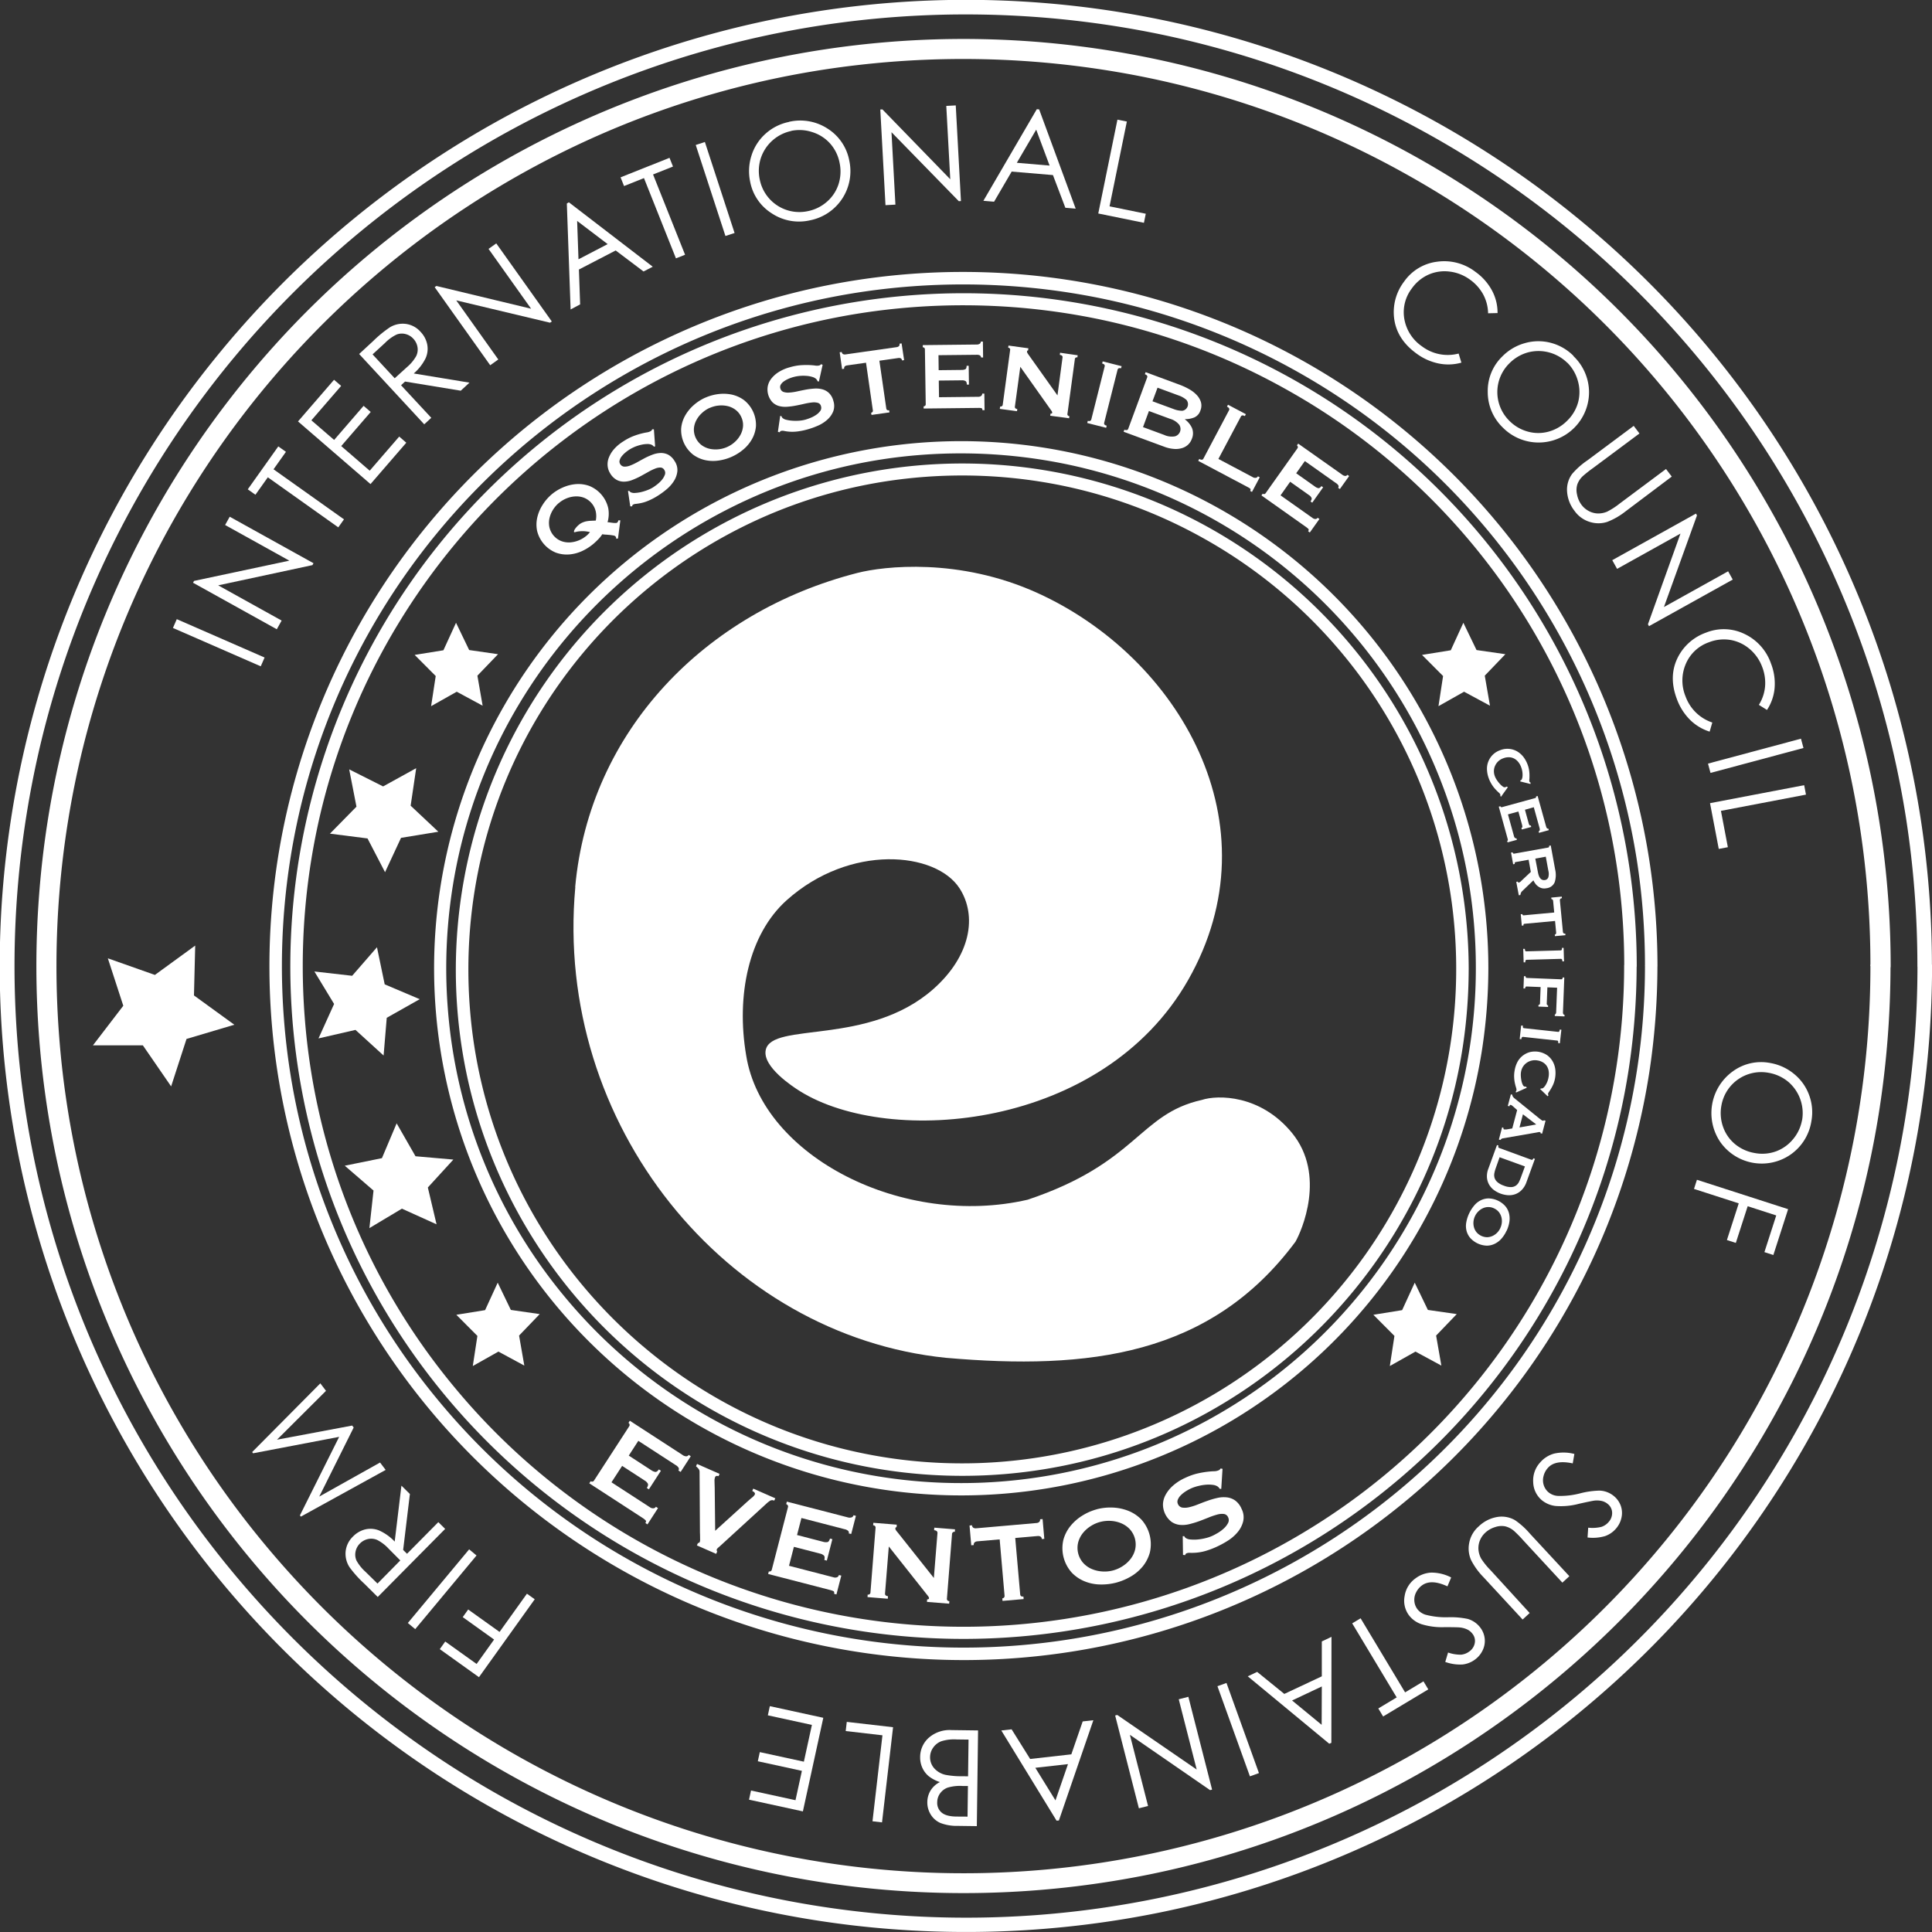 <svg xmlns="http://www.w3.org/2000/svg" viewBox="0 0 762.97 762.97"><rect x="0" y="0" width="762.97" height="762.97" fill="#333333" stroke="none"/><defs><style>.cls-1{fill:#fff;}</style></defs><g id="Capa_2" data-name="Capa 2"><g id="Capa_1-2" data-name="Capa 1"><path class="cls-1" d="M757.23,381.48a375.67,375.67,0,0,1-582,314.1,378.83,378.83,0,0,1-83.43-74.82A373.8,373.8,0,0,1,6.85,410.64a379.09,379.09,0,0,1,9.57-118.48,375.5,375.5,0,0,1,321.8-284,379.86,379.86,0,0,1,118.55,5.09,375.73,375.73,0,0,1,296,310.21,380.42,380.42,0,0,1,4.43,58c0,3.7,5.74,3.7,5.74,0A381.43,381.43,0,0,0,87.06,138.91,381.37,381.37,0,0,0,337.18,760.4a384.53,384.53,0,0,0,120.61-5.08A381.31,381.31,0,0,0,758.49,440,390.94,390.94,0,0,0,763,381.48c0-3.69-5.74-3.7-5.74,0"></path><path class="cls-1" d="M738.65,381.48A358.09,358.09,0,0,1,183.77,680.85a361.32,361.32,0,0,1-79.55-71.36A356.28,356.28,0,0,1,23.37,409.38a361.41,361.41,0,0,1,9.11-113A357.21,357.21,0,0,1,74,196.06a359.74,359.74,0,0,1,158.73-141A354.57,354.57,0,0,1,339.1,25.65a362.4,362.4,0,0,1,113.06,4.83,356.8,356.8,0,0,1,102.6,38,357.45,357.45,0,0,1,183.89,313c0,5.13,8,5.13,8,0A366.21,366.21,0,0,0,41.47,243a364.18,364.18,0,0,0-26,110.06,368.41,368.41,0,0,0,9.24,115.15A365.92,365.92,0,0,0,338.1,745.16a369,369,0,0,0,115.7-4.9,364.1,364.1,0,0,0,104.56-38.69,367.64,367.64,0,0,0,150-157,363.77,363.77,0,0,0,33.9-106.79,375.87,375.87,0,0,0,4.33-56.27c0-5.12-8-5.13-8,0"></path><path class="cls-1" d="M649.62,381.48a269.13,269.13,0,0,1-476.7,171.36A267.83,267.83,0,0,1,112.13,402.4,271.26,271.26,0,0,1,119,317.51a268.32,268.32,0,0,1,31.17-75.35A270.38,270.38,0,0,1,269.4,136.25a266.71,266.71,0,0,1,80-22.16,272.36,272.36,0,0,1,84.93,3.64A269.17,269.17,0,0,1,646.46,340a271.63,271.63,0,0,1,3.16,41.48c0,3.18,4.94,3.19,4.94,0A274.28,274.28,0,0,0,305.62,117.75,274.28,274.28,0,0,0,169,207.18a274.36,274.36,0,0,0-54.84,239.23,272.59,272.59,0,0,0,31.76,76.88A274.29,274.29,0,0,0,435.32,650.07a274,274,0,0,0,216-226.53,280.6,280.6,0,0,0,3.22-42.06c0-3.18-4.93-3.18-4.94,0"></path><path class="cls-1" d="M641.39,381.48A260.9,260.9,0,0,1,179.27,547.6a259.45,259.45,0,0,1-58.93-145.83,263.16,263.16,0,0,1,6.64-82.3,260.07,260.07,0,0,1,30.23-73.05A262,262,0,0,1,272.8,143.75a258.3,258.3,0,0,1,77.58-21.48,264,264,0,0,1,82.34,3.53,259.86,259.86,0,0,1,74.71,27.69,260.29,260.29,0,0,1,134,228c0,3.18,4.94,3.19,4.94,0a265.86,265.86,0,1,0-524.19,63A264.4,264.4,0,0,0,152.94,519a266,266,0,0,0,465.64-19.19,264.18,264.18,0,0,0,24.62-77.55,272,272,0,0,0,3.13-40.81c0-3.18-4.94-3.18-4.94,0"></path><path class="cls-1" d="M582.83,382.35a203.29,203.29,0,0,1-360.12,129.4A202.24,202.24,0,0,1,176.84,398.2,204.84,204.84,0,0,1,182,334.05a202.53,202.53,0,0,1,23.56-56.94,204.18,204.18,0,0,1,90.11-80A201.07,201.07,0,0,1,356,180.38a206.06,206.06,0,0,1,64.18,2.74A203,203,0,0,1,582.83,382.35c0,3.18,4.94,3.19,4.94,0a208.17,208.17,0,1,0-166.53,204,208.14,208.14,0,0,0,164.06-172,214.6,214.6,0,0,0,2.47-32c0-3.18-4.94-3.18-4.94,0"></path><rect class="cls-1" x="84.49" y="234.92" width="3.79" height="37.84" transform="translate(-180.8 231.36) rotate(-66.4)"></rect><polygon class="cls-1" points="109.31 248.5 76.23 230.13 76.63 229.41 114.26 221.41 88.9 207.33 90.72 204.06 123.8 222.42 123.39 223.17 86.17 231.16 111.22 245.07 109.31 248.5"></polygon><polygon class="cls-1" points="100.87 195.38 97.85 193.24 109.9 176.29 112.92 178.43 108.02 185.33 135.84 205.1 133.59 208.26 105.77 188.49 100.87 195.38"></polygon><polygon class="cls-1" points="117.69 166.43 131.92 149.98 134.72 152.4 122.97 165.99 131.95 173.74 143.59 160.27 146.4 162.69 134.75 176.16 146 185.88 157.65 172.41 160.45 174.83 146.32 191.17 117.69 166.43"></polygon><path class="cls-1" d="M141.83,139.8l5.55-5.13a46.24,46.24,0,0,1,6.64-5.44,9.75,9.75,0,0,1,6.28-1.31,9.42,9.42,0,0,1,5.8,3.14,10.07,10.07,0,0,1,2.62,5,9.09,9.09,0,0,1-.65,5.43,19.25,19.25,0,0,1-4.67,6l22,3.62-3.44,3.18-22-3.61-1.58,1.46L170.32,165l-2.78,2.57Zm5.3.15,8.74,9.43L160.7,145a16.31,16.31,0,0,0,3.64-4.34,5.87,5.87,0,0,0,.53-3.62,6.35,6.35,0,0,0-1.66-3.29,6.18,6.18,0,0,0-3.11-1.84,5.73,5.73,0,0,0-3.5.22,16.33,16.33,0,0,0-4.55,3.3Z"></path><polygon class="cls-1" points="193.59 144.24 171.66 113.41 172.34 112.93 209.74 121.92 192.93 98.29 195.98 96.12 217.91 126.95 217.21 127.44 180.18 118.62 196.78 141.96 193.59 144.24"></polygon><path class="cls-1" d="M224.65,79.89l33.13,25.44-3.64,1.88-11-8.3-14.52,7.53.48,13.77-3.76,2-1.49-41.84Zm3.27,7.36.53,15.15,11.52-6Z"></path><polygon class="cls-1" points="246.44 73.47 245.07 70.03 264.4 62.33 265.77 65.77 257.9 68.9 270.54 100.6 266.94 102.03 254.31 70.33 246.44 73.47"></polygon><rect class="cls-1" x="280.81" y="57.31" width="3.8" height="37.83" transform="matrix(0.95, -0.31, 0.31, 0.95, -9.78, 89.86)"></rect><path class="cls-1" d="M311.55,48.12a19.76,19.76,0,0,1,15.3,2.69,19.08,19.08,0,0,1,8.55,12.65A19.77,19.77,0,0,1,319.9,87a19.45,19.45,0,0,1-15.13-2.75,18.9,18.9,0,0,1-8.52-12.47,20.19,20.19,0,0,1,.55-10.44,19.27,19.27,0,0,1,5.6-8.6,19.56,19.56,0,0,1,9.15-4.58m.91,3.57a16.18,16.18,0,0,0-12,10.72,16.33,16.33,0,0,0-.41,8.52A15.94,15.94,0,0,0,319,83.39a16.18,16.18,0,0,0,7.58-3.74,15.42,15.42,0,0,0,4.57-6.91,16.47,16.47,0,0,0,.4-8.5,16,16,0,0,0-3.72-7.55,15.68,15.68,0,0,0-7-4.5,16,16,0,0,0-8.39-.5"></path><polygon class="cls-1" points="349.69 81.02 347.64 43.25 348.47 43.2 375.27 70.79 373.7 41.83 377.44 41.63 379.49 79.4 378.64 79.45 352.06 52.21 353.61 80.81 349.69 81.02"></polygon><path class="cls-1" d="M410.37,43.2,424.8,82.4l-4.08-.35-4.9-12.91-16.3-1.38-6.95,11.9-4.22-.36,21.09-36.17Zm-1.16,8-7.65,13.09,12.94,1.1Z"></path><polygon class="cls-1" points="441.29 47.25 445.01 48 438.17 81.49 452.48 84.41 451.75 87.99 433.72 84.31 441.29 47.25"></polygon><path class="cls-1" d="M591.43,123.63l-3.76.09a16.46,16.46,0,0,0-1.94-7.44,17.51,17.51,0,0,0-5.19-5.83,17,17,0,0,0-8.08-3.2,15.7,15.7,0,0,0-8.29,1.19,16.1,16.1,0,0,0-6.58,5.41,15.47,15.47,0,0,0-3,12.14,16.54,16.54,0,0,0,7,10.81,16.88,16.88,0,0,0,14.44,2.82l1.09,3.59a19,19,0,0,1-9,.33,22.21,22.21,0,0,1-8.83-4q-8.05-5.87-8.81-14.59a19.89,19.89,0,0,1,4-13.73,18.69,18.69,0,0,1,13-7.86,20.21,20.21,0,0,1,15.19,4,21.56,21.56,0,0,1,6.52,7.34,18.44,18.44,0,0,1,2.21,8.88"></path><path class="cls-1" d="M621.38,140.64a19.76,19.76,0,0,1,6.15,14.26,19.9,19.9,0,0,1-34,14,19.45,19.45,0,0,1-6-14.15,18.9,18.9,0,0,1,5.76-14,20,20,0,0,1,9-5.27,19.22,19.22,0,0,1,10.26-.06,19.54,19.54,0,0,1,8.86,5.14m-2.48,2.71a16.24,16.24,0,0,0-15.54-4.1,16.47,16.47,0,0,0-7.34,4.34,15.91,15.91,0,0,0,0,22.65,16.24,16.24,0,0,0,7.29,4.28,15.42,15.42,0,0,0,8.28,0,16.44,16.44,0,0,0,7.32-4.34,16,16,0,0,0,4.28-7.24,15.78,15.78,0,0,0-.07-8.32,16.18,16.18,0,0,0-4.19-7.29"></path><path class="cls-1" d="M645.17,168.18l2.27,3-18.32,13.65a49.5,49.5,0,0,0-4,3.15,8.38,8.38,0,0,0-2.21,3.3,7.65,7.65,0,0,0-.12,4,9.86,9.86,0,0,0,1.76,4.07,8.6,8.6,0,0,0,2.8,2.42,8.13,8.13,0,0,0,3.5,1,9,9,0,0,0,3.76-.68,28.57,28.57,0,0,0,5-3.22l18.32-13.66,2.27,3L641.88,202a27.83,27.83,0,0,1-7.16,4.1,11.19,11.19,0,0,1-6.74.06,11.45,11.45,0,0,1-6.17-4.4,13.85,13.85,0,0,1-2.95-7.61,10.45,10.45,0,0,1,2-7,30.54,30.54,0,0,1,6-5.33Z"></path><polygon class="cls-1" points="636.7 221.22 669.76 202.82 670.16 203.54 657.11 239.72 682.46 225.61 684.28 228.88 651.21 247.28 650.79 246.54 663.64 210.72 638.61 224.65 636.7 221.22"></polygon><path class="cls-1" d="M697.8,280.36l-3.2-2a16.47,16.47,0,0,0,2.45-7.29,17.39,17.39,0,0,0-1.15-7.72,17,17,0,0,0-5-7.1,15.8,15.8,0,0,0-7.59-3.54,16.14,16.14,0,0,0-8.46.94,15.44,15.44,0,0,0-9.11,8.54,16.54,16.54,0,0,0-.08,12.87,16.92,16.92,0,0,0,10.55,10.27l-1.05,3.6a19.18,19.18,0,0,1-7.72-4.64,22.42,22.42,0,0,1-5.2-8.17q-3.53-9.31.61-17a19.92,19.92,0,0,1,10.89-9.29,18.75,18.75,0,0,1,15.15.51A20.19,20.19,0,0,1,699.37,262a21.68,21.68,0,0,1,1.44,9.72,18.61,18.61,0,0,1-3,8.64"></path><rect class="cls-1" x="671.22" y="296.53" width="37.85" height="3.79" transform="matrix(0.97, -0.26, 0.26, 0.97, -53.67, 188.44)"></rect><polygon class="cls-1" points="712.49 310.08 713.2 313.81 679.62 320.22 682.35 334.57 678.76 335.25 675.31 317.18 712.49 310.08"></polygon><path class="cls-1" d="M715.32,442.87A19.73,19.73,0,0,1,707.05,456a20,20,0,0,1-27.75-5.1A20.32,20.32,0,0,1,684.43,423a18.91,18.91,0,0,1,14.76-3.19,20.15,20.15,0,0,1,9.47,4.44,19.2,19.2,0,0,1,5.86,8.42,19.43,19.43,0,0,1,.8,10.2m-3.65-.5a16.28,16.28,0,0,0-5.43-15.12,16.45,16.45,0,0,0-7.75-3.58,15.94,15.94,0,0,0-18.67,12.83,16.28,16.28,0,0,0,.61,8.43,15.42,15.42,0,0,0,4.68,6.83,16.41,16.41,0,0,0,7.72,3.56,15.94,15.94,0,0,0,8.4-.59A15.77,15.77,0,0,0,708,450a16.17,16.17,0,0,0,3.63-7.58"></path><polygon class="cls-1" points="706.15 477.52 700.32 495.62 696.79 494.48 701.46 479.99 690.18 476.35 685.5 490.84 681.98 489.71 686.65 475.22 668.98 469.52 670.14 465.91 706.15 477.52"></polygon><path class="cls-1" d="M621.74,574.21l-.65,3.7q-7-1.51-9.88,1.86a7.52,7.52,0,0,0-1.68,3.3,6.33,6.33,0,0,0,.13,3.49,6.18,6.18,0,0,0,1.82,2.73,6.42,6.42,0,0,0,3.67,1.46,31.06,31.06,0,0,0,8.84-1,33,33,0,0,1,7.78-1.09,9.41,9.41,0,0,1,5.7,2.26,8.87,8.87,0,0,1,2.63,3.84,8.51,8.51,0,0,1,.23,4.62,9.56,9.56,0,0,1-2.18,4.31,10,10,0,0,1-4.28,2.93,17.13,17.13,0,0,1-6.93.55l.26-3.87a14.9,14.9,0,0,0,5.21-.32,6.35,6.35,0,0,0,2.84-1.9,5.25,5.25,0,0,0,1.4-3.75A4.52,4.52,0,0,0,635,594a5.78,5.78,0,0,0-2.15-1.17,8.6,8.6,0,0,0-3.14-.23q-1,.11-6.07,1.24a27.63,27.63,0,0,1-9.3.89,10.37,10.37,0,0,1-5.51-2.33,9.62,9.62,0,0,1-3.35-7.05,10.53,10.53,0,0,1,2.69-7.75,11.27,11.27,0,0,1,5.5-3.54,16.76,16.76,0,0,1,8,.11"></path><path class="cls-1" d="M619.76,622.46,617,625l-15.5-16.76a47.55,47.55,0,0,0-3.55-3.62,8.44,8.44,0,0,0-3.51-1.85,7.76,7.76,0,0,0-4,.3,9.92,9.92,0,0,0-3.85,2.18,8.43,8.43,0,0,0-2.12,3,8.1,8.1,0,0,0-.62,3.58,9,9,0,0,0,1.07,3.67,28.31,28.31,0,0,0,3.73,4.61L604.08,637l-2.78,2.57-15.5-16.77a27.64,27.64,0,0,1-4.84-6.69,11.21,11.21,0,0,1-.77-6.69,11.39,11.39,0,0,1,3.73-6.59,13.83,13.83,0,0,1,7.27-3.74,10.53,10.53,0,0,1,7.14,1.27,30.47,30.47,0,0,1,5.93,5.38Z"></path><path class="cls-1" d="M573.07,623l-1.46,3.47c-4.3-2-7.64-2.14-10.05-.38a7.56,7.56,0,0,0-2.36,2.84,6.27,6.27,0,0,0-.65,3.43,6.1,6.1,0,0,0,1.16,3.07,6.42,6.42,0,0,0,3.25,2.24,31.22,31.22,0,0,0,8.84,1,32.84,32.84,0,0,1,7.82.66,9.53,9.53,0,0,1,5,3.47,8.68,8.68,0,0,1,1.71,4.33,8.49,8.49,0,0,1-.8,4.57,9.65,9.65,0,0,1-3.08,3.71,10.09,10.09,0,0,1-4.83,1.91,17.19,17.19,0,0,1-6.87-1l1.11-3.72a14.79,14.79,0,0,0,5.15.85,6.34,6.34,0,0,0,3.19-1.23,5.17,5.17,0,0,0,2.2-3.34,4.46,4.46,0,0,0-.85-3.61,5.85,5.85,0,0,0-1.83-1.63,8.8,8.8,0,0,0-3-.91c-.69-.1-2.75-.14-6.19-.15a27.39,27.39,0,0,1-9.27-1.2,10.34,10.34,0,0,1-4.85-3.49,9.64,9.64,0,0,1-1.7-7.62,10.49,10.49,0,0,1,4.35-7,11.15,11.15,0,0,1,6.14-2.23,16.92,16.92,0,0,1,7.83,1.89"></path><polygon class="cls-1" points="562.14 663.98 564.05 667.16 546.21 677.86 544.31 674.69 551.57 670.33 534 641.08 537.32 639.08 554.89 668.34 562.14 663.98"></polygon><path class="cls-1" d="M524.94,688.62,492.76,662l3.71-1.75,10.72,8.7L522,662l0-13.78,3.82-1.81-.05,41.86Zm-3-7.47L522,666l-11.74,5.54Z"></path><rect class="cls-1" x="487.08" y="664.15" width="3.79" height="37.83" transform="translate(-202.55 206.13) rotate(-19.81)"></rect><polygon class="cls-1" points="469.3 670.09 478.67 706.74 477.87 706.94 446.21 685.1 453.38 713.2 449.76 714.12 440.39 677.47 441.22 677.26 472.59 698.81 465.5 671.06 469.3 670.09"></polygon><path class="cls-1" d="M417.25,719l-21.82-35.61,4.07-.46,7.32,11.71,16.26-1.83,4.49-13,4.21-.47-13.61,39.59Zm-.43-8,4.94-14.33-12.9,1.45Z"></path><path class="cls-1" d="M385.76,721.16l-7.49-.1a17.9,17.9,0,0,1-6.93-1.16,8.46,8.46,0,0,1-3.79-3.33,9,9,0,0,1-1.34-4.93,8.87,8.87,0,0,1,1.3-4.57,9.12,9.12,0,0,1,3.67-3.31,14,14,0,0,1-4.53-2.41,9.41,9.41,0,0,1-2.44-3.3,9.79,9.79,0,0,1-.83-4.16,10.16,10.16,0,0,1,3.44-7.66,12.55,12.55,0,0,1,9-3l10.43.14Zm-3.46-19.67.19-14.5-4.7-.06a16.67,16.67,0,0,0-6.11.73,6.9,6.9,0,0,0-3.15,2.49,6.51,6.51,0,0,0-1.23,3.71,6.45,6.45,0,0,0,1.6,4.42,8.47,8.47,0,0,0,4.51,2.63,32.94,32.94,0,0,0,6.75.55Zm-.21,15.92.16-12.11-2.17,0a17,17,0,0,0-5.83.65,6.36,6.36,0,0,0-3,2.28,6,6,0,0,0-1.13,3.5,4.93,4.93,0,0,0,1.77,4.1c1.2,1,3.13,1.52,5.78,1.55Z"></path><polygon class="cls-1" points="348.32 719.68 344.56 719.24 348.49 685.29 333.98 683.61 334.4 679.99 352.68 682.1 348.32 719.68"></polygon><polygon class="cls-1" points="317.07 715.34 295.8 710.71 296.59 707.1 314.15 710.92 316.68 699.33 299.27 695.54 300.06 691.93 317.46 695.71 320.63 681.19 303.23 677.4 304.02 673.78 325.13 678.38 317.07 715.34"></polygon><polygon class="cls-1" points="189.15 662.34 173.68 651.27 175.83 648.26 188.22 657.12 195.12 647.48 182.74 638.62 184.89 635.61 197.28 644.47 208.09 629.37 211.17 631.57 189.15 662.34"></polygon><rect class="cls-1" x="155.7" y="625.71" width="37.84" height="3.79" transform="translate(-419.47 360.34) rotate(-50.23)"></rect><path class="cls-1" d="M149.17,630.67l-5.37-5.32a45.17,45.17,0,0,1-5.73-6.39,9.75,9.75,0,0,1-1.58-6.22,9.46,9.46,0,0,1,2.89-5.93,10.13,10.13,0,0,1,4.86-2.83,9.07,9.07,0,0,1,5.45.41,19.2,19.2,0,0,1,6.18,4.4l2.66-22.09,3.34,3.3-2.66,22.09,1.53,1.51,12.36-12.49,2.7,2.67Zm-.09-5.3,9-9.14-4.61-4.64a16.27,16.27,0,0,0-4.5-3.44,5.91,5.91,0,0,0-3.65-.36,6.4,6.4,0,0,0-3.21,1.79,6.15,6.15,0,0,0-1.7,3.19,5.78,5.78,0,0,0,.36,3.49,16.78,16.78,0,0,0,3.5,4.4Z"></path><polygon class="cls-1" points="152.3 580.49 118.81 598.93 118.44 598.44 133.94 567.43 99.94 573.92 99.58 573.44 126.5 546.3 128.74 549.26 109.39 568.55 139.09 562.97 139.67 563.75 126.08 591.01 150.09 577.57 152.3 580.49"></polygon><polygon class="cls-1" points="92.54 404.68 73.66 410.29 67.58 429.03 56.41 412.81 36.71 412.81 48.69 397.18 42.59 378.45 61.17 385.01 77.09 373.42 76.6 393.11 92.54 404.68"></polygon><path class="cls-1" d="M575.07,382.82a195.18,195.18,0,0,1-248.34,187.7,194.33,194.33,0,0,1-53.84-24.65A196.73,196.73,0,0,1,229.56,507a194.08,194.08,0,0,1-44-108.93,196.7,196.7,0,0,1,4.94-61.55,194.67,194.67,0,0,1,22.59-54.64,195.93,195.93,0,0,1,86.44-76.81,193,193,0,0,1,57.88-16,197.36,197.36,0,0,1,61.58,2.6,194.23,194.23,0,0,1,55.89,20.69A194.58,194.58,0,0,1,575.07,382.82c0,3.18,4.94,3.19,4.94,0a200,200,0,1,0-394.37,47.34A199.89,199.89,0,0,0,356.81,581.48a201.45,201.45,0,0,0,63.45-2.71,198.46,198.46,0,0,0,57.07-21.19A200.81,200.81,0,0,0,559.07,472a198.34,198.34,0,0,0,18.55-58.3A205.61,205.61,0,0,0,580,382.82c0-3.18-4.94-3.18-4.94,0"></path><polygon class="cls-1" points="165.75 394.59 152.73 401.94 151.49 416.84 140.38 406.72 125.78 410.08 131.94 396.48 124.16 383.65 139.07 385.35 148.87 374.08 151.92 388.73 165.75 394.59"></polygon><polygon class="cls-1" points="145.88 485 147.51 470.16 136.15 460.35 150.83 457.37 156.64 443.62 164.09 456.62 179.04 457.93 168.96 468.95 172.4 483.5 158.71 477.31 145.88 485"></polygon><polygon class="cls-1" points="130.3 329.22 140.77 318.56 137.9 303.83 151.29 310.57 164.36 303.36 162.17 318.18 173.11 328.46 158.37 330.88 152.06 344.44 145.14 331.11 130.3 329.22"></polygon><path class="cls-1" d="M267.9,580.71a1,1,0,0,0,.12-1,3,3,0,0,0-1.18-1.13L252.08,569l-3.77,5.83,8.92,5.8a3.92,3.92,0,0,0,1.58.66c.45,0,.91-.3,1.37-1l.82.53-4.75,7.34-.82-.54c.47-.72.6-1.29.4-1.71a3.21,3.21,0,0,0-1.22-1.22l-8.92-5.8-4.21,6.49,15.22,9.88a2.17,2.17,0,0,0,1.33.39,1.24,1.24,0,0,0,1-.61l.82.53L255.69,602l-.82-.53c.3-.47.33-.83.08-1.08a7,7,0,0,0-1-.82l-21.23-13.79.54-.84a1,1,0,0,0,.71.16.91.91,0,0,0,.66-.48l13.83-21.33a.93.93,0,0,0,.16-.8,1.05,1.05,0,0,0-.43-.58l.54-.84,20.78,13.49a2.64,2.64,0,0,0,1.54.56,1.15,1.15,0,0,0,.92-.57l.82.54-4,6.2Z"></path><path class="cls-1" d="M305.74,592.63a1.72,1.72,0,0,0-1.77.12,11.75,11.75,0,0,0-1.17.92l-17.56,16.08c-.6.55-1.08,1-1.46,1.31a2.66,2.66,0,0,0-.68.74.67.67,0,0,0-.06.47,2.08,2.08,0,0,0,.19.45l-.41.92-7.61-3.34.41-.92a.8.8,0,0,0,.76-.52,3.48,3.48,0,0,0,.09-1.22c0-.64,0-1.43-.05-2.38l-.15-24a1.91,1.91,0,0,0-.34-1.12,7.07,7.07,0,0,0-1.07-1.08l.41-.93,8.9,3.92-.41.92a1.56,1.56,0,0,0-.75-.12.81.81,0,0,0-.63.55,3.9,3.9,0,0,0-.2,1.63c0,.7.05,1.57.07,2.6l.18,16.9,12.31-11.17c.79-.71,1.51-1.35,2.17-1.89a4.65,4.65,0,0,0,1.16-1.23c.24-.55-.1-1-1-1.44l.4-.92,8.71,3.82Z"></path><path class="cls-1" d="M335.19,605.59a1.05,1.05,0,0,0-.21-1,3,3,0,0,0-1.48-.7l-17-4.41-1.74,6.72,10.3,2.67a3.75,3.75,0,0,0,1.71.12c.44-.1.76-.56,1-1.39l.94.24-2.18,8.46-1-.25c.21-.83.16-1.41-.17-1.75a3.22,3.22,0,0,0-1.53-.77l-10.31-2.66-1.93,7.48,17.56,4.54a2.14,2.14,0,0,0,1.38,0,1.27,1.27,0,0,0,.77-.9l.94.24-1.92,7.43-.94-.25c.14-.54.05-.89-.26-1.05a6.94,6.94,0,0,0-1.26-.44l-24.51-6.34.26-1a1.13,1.13,0,0,0,.72-.08.92.92,0,0,0,.47-.66l6.37-24.61a.89.89,0,0,0-.1-.81,1,1,0,0,0-.59-.41l.25-1,24,6.2a2.57,2.57,0,0,0,1.64,0,1.15,1.15,0,0,0,.69-.83l.95.25-1.85,7.15Z"></path><path class="cls-1" d="M342.65,629.72a.9.9,0,0,0,1.11-.92l2-25.35a.9.9,0,0,0-.95-1.08l.09-1,9.25.74-.08,1c-.29,0-.45.15-.48.52s.3.84,1,1.65l14.2,17.88,1.43-17.75c0-.67-.39-1-1.33-1.12l.08-1,8.18.66-.08,1a.91.91,0,0,0-1.11.93l-2,25.34a.9.9,0,0,0,.95,1.09l-.08,1-8.77-.7.08-1c.46,0,.72-.11.74-.44s-.23-.71-.76-1.35L351,610.72l-1.49,18.53c-.05.68.34,1,1.17,1.11l-.08,1-8-.65Z"></path><path class="cls-1" d="M402.88,629.59c.06.67.48,1,1.28.9l.09,1-8.34.73-.09-1a1,1,0,0,0,.66-.32.93.93,0,0,0,.23-.78l-1.93-22.2-8.93.78a1.78,1.78,0,0,0-.92.37,1.14,1.14,0,0,0-.37,1.09l-1,.09-.68-7.81,1-.09a1.11,1.11,0,0,0,.55,1,1.77,1.77,0,0,0,1,.2l24-2.1a1.75,1.75,0,0,0,.92-.37,1.16,1.16,0,0,0,.38-1.1l1-.08.68,7.81-1,.08a1.12,1.12,0,0,0-.55-1,1.79,1.79,0,0,0-1-.2l-8.93.78Z"></path><path class="cls-1" d="M433.22,596a21.39,21.39,0,0,1,6.11-.65,18.85,18.85,0,0,1,6.17,1.26,14.93,14.93,0,0,1,5.23,3.46,14.58,14.58,0,0,1,3.37,13,15.09,15.09,0,0,1-2.87,5.59,17.57,17.57,0,0,1-4.79,4,23.64,23.64,0,0,1-5.68,2.35,22.92,22.92,0,0,1-6.1.72,17,17,0,0,1-6.14-1.17,14.76,14.76,0,0,1-5.22-3.46,14.48,14.48,0,0,1-3.37-12.95,14.8,14.8,0,0,1,2.87-5.59,18.65,18.65,0,0,1,4.76-4.11,21.14,21.14,0,0,1,5.66-2.43m1.29,5a13.1,13.1,0,0,0-3.82,1.69,12.56,12.56,0,0,0-3.12,2.81,10,10,0,0,0-1.81,3.69,9,9,0,0,0,2.11,8.12,9.71,9.71,0,0,0,3.39,2.33,12.34,12.34,0,0,0,4.08.93,13.1,13.1,0,0,0,4.17-.39,13.4,13.4,0,0,0,3.82-1.7,12.56,12.56,0,0,0,3.12-2.81,10,10,0,0,0,1.81-3.69,9,9,0,0,0-2.11-8.12,9.94,9.94,0,0,0-3.39-2.33,12.34,12.34,0,0,0-4.08-.93,13.42,13.42,0,0,0-4.17.4"></path><path class="cls-1" d="M467.08,606.66l.61,0a1.73,1.73,0,0,0,.57.72,3.81,3.81,0,0,0,1.9.58,14.66,14.66,0,0,0,2.8,0,19.82,19.82,0,0,0,3.08-.52,14.7,14.7,0,0,0,2.7-.9c.56-.25,1.26-.63,2.11-1.12a13.89,13.89,0,0,0,2.37-1.74,7.68,7.68,0,0,0,1.71-2.14,2.46,2.46,0,0,0,.08-2.31,2.12,2.12,0,0,0-1.66-1.34,6.81,6.81,0,0,0-2.64.23,29.07,29.07,0,0,0-3.36,1.14q-1.85.75-3.78,1.47a38.92,38.92,0,0,1-3.92,1.18,11.08,11.08,0,0,1-3.76.28,7.14,7.14,0,0,1-3.31-1.25,8.75,8.75,0,0,1-3.31-6.83,8.26,8.26,0,0,1,1-3.71,13.26,13.26,0,0,1,2.88-3.63,19.13,19.13,0,0,1,5-3.19,24.51,24.51,0,0,1,4.73-1.68,37.09,37.09,0,0,1,3.72-.66c1.08-.13,2-.2,2.77-.23a4.56,4.56,0,0,0,1.79-.33,1.41,1.41,0,0,0,.85-.76l.78.14-.5,7.92-.58,0a3.44,3.44,0,0,0-.93-1,4.63,4.63,0,0,0-1.86-.59,12.46,12.46,0,0,0-2.62-.06,17.61,17.61,0,0,0-3,.49,16,16,0,0,0-3,1,16.2,16.2,0,0,0-2.17,1.21,11.06,11.06,0,0,0-1.85,1.5,5,5,0,0,0-1.12,1.65,2.11,2.11,0,0,0,0,1.74,2.34,2.34,0,0,0,1.7,1.44,7,7,0,0,0,2.7-.13,22.4,22.4,0,0,0,3.39-1.07c1.23-.48,2.5-1,3.79-1.43a31.42,31.42,0,0,1,3.93-1.16,11.37,11.37,0,0,1,3.77-.25,7.1,7.1,0,0,1,3.31,1.22,7.81,7.81,0,0,1,2.56,3.32,7.27,7.27,0,0,1,.62,5,10.49,10.49,0,0,1-2.17,4.2,16.51,16.51,0,0,1-3.77,3.31,36.28,36.28,0,0,1-4.22,2.33,31.2,31.2,0,0,1-4.87,1.84,18.65,18.65,0,0,1-3.53.63,21,21,0,0,1-2.4.06,3.07,3.07,0,0,0-1.45.21.87.87,0,0,0-.46.7l-.88-.09Z"></path><path class="cls-1" d="M243.38,212.77a2.44,2.44,0,0,0-.09-.49,1.19,1.19,0,0,0-.25-.47,1.5,1.5,0,0,0-.81-.34c-.42-.08-.9-.16-1.44-.21s-1.08-.11-1.61-.13a8.2,8.2,0,0,1-1.33-.16,11.68,11.68,0,0,1-1.59,2c-.59.61-1.2,1.19-1.84,1.74a19.9,19.9,0,0,1-4.4,2.84,14.9,14.9,0,0,1-5.16,1.4,12.62,12.62,0,0,1-5.31-.7,12.42,12.42,0,0,1-7.45-8.65,12.47,12.47,0,0,1,.1-5.34,16,16,0,0,1,2.11-4.93,18,18,0,0,1,3.43-4,17.72,17.72,0,0,1,4.45-2.78,15.94,15.94,0,0,1,5.2-1.36,12.74,12.74,0,0,1,5.31.7,12.44,12.44,0,0,1,7.51,8.82,12.3,12.3,0,0,1-.28,5.53,6,6,0,0,1,.93.09l1.14.15a8.21,8.21,0,0,0,1.07.06,1,1,0,0,0,.66-.16,1.23,1.23,0,0,0,.45-.89h.8l-.93,7.15Zm-22.77-14.06a11.25,11.25,0,0,0-2.3,2.72,10.61,10.61,0,0,0-1.33,3.32,8.26,8.26,0,0,0,0,3.5,7.72,7.72,0,0,0,4.68,5.43,8.58,8.58,0,0,0,3.47.52,11,11,0,0,0,3.48-.82,11.59,11.59,0,0,0,3.05-1.86,8.75,8.75,0,0,0,1.32-1.39,12.77,12.77,0,0,0-2.83-.37,13,13,0,0,0-1.88.13,7.65,7.65,0,0,0-1.08.24c-.24.07-.4.07-.48,0s-.06-.58.32-1.16a8,8,0,0,1,1.44-1.61,5.52,5.52,0,0,1,1.55-1,8,8,0,0,1,1.64-.51,14.11,14.11,0,0,1,1.77-.19l1.85-.08a8.84,8.84,0,0,0,0-3.55,7.71,7.71,0,0,0-4.69-5.48,8.59,8.59,0,0,0-3.47-.51,10.57,10.57,0,0,0-3.49.82,11,11,0,0,0-3,1.86"></path><path class="cls-1" d="M248,193.9l.52-.05a1.47,1.47,0,0,0,.56.55,3.32,3.32,0,0,0,1.68.27,13.45,13.45,0,0,0,2.37-.33,19.48,19.48,0,0,0,2.54-.79,12.8,12.8,0,0,0,2.19-1.06c.44-.28,1-.67,1.66-1.19a12.33,12.33,0,0,0,1.81-1.73,7,7,0,0,0,1.2-2,2.07,2.07,0,0,0-.2-2,1.8,1.8,0,0,0-1.55-.94,5.66,5.66,0,0,0-2.21.49,21.18,21.18,0,0,0-2.72,1.34c-1,.56-2,1.11-3,1.66a30.13,30.13,0,0,1-3.18,1.44,9.29,9.29,0,0,1-3.15.65,6,6,0,0,1-2.95-.68,6.8,6.8,0,0,1-2.59-2.57,6.69,6.69,0,0,1-1-2.82,7.09,7.09,0,0,1,.39-3.24,11.36,11.36,0,0,1,2-3.39,16.25,16.25,0,0,1,3.86-3.25,20.65,20.65,0,0,1,3.82-2,27.9,27.9,0,0,1,3.08-1c.9-.23,1.67-.4,2.32-.5a4.27,4.27,0,0,0,1.48-.48,1.26,1.26,0,0,0,.63-.74l.67,0,.49,6.75-.5.08a2.81,2.81,0,0,0-.9-.73,4,4,0,0,0-1.64-.29,10.87,10.87,0,0,0-2.23.25,16.18,16.18,0,0,0-2.49.74,15.51,15.51,0,0,0-2.41,1.21,15,15,0,0,0-1.7,1.27,10,10,0,0,0-1.4,1.47,4.22,4.22,0,0,0-.76,1.53,1.81,1.81,0,0,0,.24,1.46,2,2,0,0,0,1.6,1,5.92,5.92,0,0,0,2.27-.41,20.49,20.49,0,0,0,2.75-1.28c1-.55,2-1.1,3-1.64a27.26,27.26,0,0,1,3.19-1.42,10,10,0,0,1,3.17-.64,6.32,6.32,0,0,1,2.94.66,6.71,6.71,0,0,1,2.55,2.52,6.23,6.23,0,0,1,1.09,4.11,9,9,0,0,1-1.36,3.79,14,14,0,0,1-2.82,3.21,29.84,29.84,0,0,1-3.31,2.45,25.25,25.25,0,0,1-3.91,2.09,15.12,15.12,0,0,1-2.92.94,19.64,19.64,0,0,1-2,.32,2.65,2.65,0,0,0-1.21.33.76.76,0,0,0-.31.65l-.75,0Z"></path><path class="cls-1" d="M278.46,157.08a18.28,18.28,0,0,1,5.06-1.43,16.37,16.37,0,0,1,5.37.16A12.77,12.77,0,0,1,293.8,158a12.42,12.42,0,0,1,4.73,10.39,12.56,12.56,0,0,1-1.6,5.09,14.92,14.92,0,0,1-3.44,4.08,19.27,19.27,0,0,1-9.47,4.28,15,15,0,0,1-5.34-.09,12.77,12.77,0,0,1-4.91-2.16A12.42,12.42,0,0,1,269,169.18a12.55,12.55,0,0,1,1.6-5.1,15.91,15.91,0,0,1,3.41-4.14,18.27,18.27,0,0,1,4.41-2.86m1.82,4a11.21,11.21,0,0,0-3,2,10.4,10.4,0,0,0-2.21,2.81,8.35,8.35,0,0,0-1,3.36,7.75,7.75,0,0,0,3,6.51,8.59,8.59,0,0,0,3.19,1.47,11,11,0,0,0,3.58.19,11.22,11.22,0,0,0,6.42-2.91,10.4,10.4,0,0,0,2.21-2.81,8.51,8.51,0,0,0,1-3.36,7.36,7.36,0,0,0-.68-3.62,7.29,7.29,0,0,0-2.29-2.89,8.43,8.43,0,0,0-3.19-1.47,11,11,0,0,0-3.58-.19,11.29,11.29,0,0,0-3.45.94"></path><path class="cls-1" d="M308.11,164.25l.51.11a1.67,1.67,0,0,0,.38.68,3.35,3.35,0,0,0,1.54.74,13.31,13.31,0,0,0,2.36.36,18.37,18.37,0,0,0,2.67,0,12.55,12.55,0,0,0,2.39-.39c.51-.14,1.16-.36,1.94-.66a11.72,11.72,0,0,0,2.23-1.14,6.59,6.59,0,0,0,1.73-1.57,2.09,2.09,0,0,0,.37-1.94,1.78,1.78,0,0,0-1.22-1.34,5.91,5.91,0,0,0-2.26-.17,25,25,0,0,0-3,.51q-1.65.39-3.39.72a29.61,29.61,0,0,1-3.46.47,9.66,9.66,0,0,1-3.21-.27,6.1,6.1,0,0,1-2.63-1.5,7.44,7.44,0,0,1-1.88-6.19,7,7,0,0,1,1.31-3,11.18,11.18,0,0,1,2.91-2.67,16.21,16.21,0,0,1,4.64-2,21,21,0,0,1,4.22-.78c1.23-.07,2.3-.1,3.23-.06s1.72.1,2.37.19a4,4,0,0,0,1.55,0,1.25,1.25,0,0,0,.82-.52l.64.22-1.47,6.6-.5-.06a2.75,2.75,0,0,0-.66-1,4.06,4.06,0,0,0-1.49-.75,10.41,10.41,0,0,0-2.2-.4,16.11,16.11,0,0,0-2.6,0,14.77,14.77,0,0,0-2.67.47,13.73,13.73,0,0,0-2,.73,9.79,9.79,0,0,0-1.76,1,4.14,4.14,0,0,0-1.17,1.24,1.78,1.78,0,0,0-.19,1.46,2,2,0,0,0,1.25,1.44,5.7,5.7,0,0,0,2.28.25,19.25,19.25,0,0,0,3-.43c1.1-.24,2.23-.48,3.39-.7a27.67,27.67,0,0,1,3.47-.44,9.66,9.66,0,0,1,3.22.29,6.07,6.07,0,0,1,2.62,1.48,6.57,6.57,0,0,1,1.73,3.13,6.25,6.25,0,0,1-.13,4.25,9,9,0,0,1-2.4,3.24,13.68,13.68,0,0,1-3.62,2.27,29.68,29.68,0,0,1-3.88,1.4,26.67,26.67,0,0,1-4.35.89,16.19,16.19,0,0,1-3.07.06,17.89,17.89,0,0,1-2-.28,2.6,2.6,0,0,0-1.27,0,.77.77,0,0,0-.47.53l-.73-.2Z"></path><path class="cls-1" d="M350,161.3c.08.57.46.81,1.13.71l.13.85-7.08,1L344,163a.9.9,0,0,0,.54-.29.78.78,0,0,0,.16-.67l-2.7-18.8-7.58,1.08a1.62,1.62,0,0,0-.78.35,1,1,0,0,0-.26.95l-.83.12-.95-6.61.83-.12a1,1,0,0,0,.52.84,1.65,1.65,0,0,0,.84.13l20.4-2.9a1.63,1.63,0,0,0,.77-.35,1,1,0,0,0,.26-1l.83-.12,1,6.61-.83.12a1,1,0,0,0-.52-.84,1.63,1.63,0,0,0-.83-.13l-7.59,1.08Z"></path><path class="cls-1" d="M387.39,141.14a.87.87,0,0,0-.4-.78,2.6,2.6,0,0,0-1.37-.25l-15,.16.07,5.92,9.1-.1a3.25,3.25,0,0,0,1.44-.28c.33-.18.5-.63.49-1.36h.83l.1,7.44h-.84c0-.73-.18-1.2-.53-1.41a2.77,2.77,0,0,0-1.44-.29l-9.1.1.09,6.58,15.5-.17a1.83,1.83,0,0,0,1.13-.34,1.07,1.07,0,0,0,.43-.91h.84l.08,6.53h-.84q0-.72-.45-.81a5.23,5.23,0,0,0-1.14-.08l-21.63.24v-.86a.89.89,0,0,0,.58-.22.81.81,0,0,0,.25-.65L365.26,138a.85.85,0,0,0-.27-.65.82.82,0,0,0-.58-.2v-.86l21.16-.23a2.21,2.21,0,0,0,1.37-.33,1,1,0,0,0,.39-.83h.83l.08,6.29Z"></path><path class="cls-1" d="M395,160.51a.78.78,0,0,0,1-.74l2.9-21.45a.77.77,0,0,0-.76-1l.12-.85,7.86,1.07-.11.85c-.25,0-.39.11-.43.43s.21.73.74,1.45l11.29,15.88,2-15c.07-.56-.29-.9-1.08-1l.11-.85,6.95,1-.12.85a.76.76,0,0,0-1,.73l-2.91,21.45a.77.77,0,0,0,.76,1l-.12.85-7.45-1,.12-.85c.39.05.61-.06.65-.35s-.17-.61-.59-1.18l-12-16.95-2.13,15.69c-.08.57.24.9.94,1l-.11.85-6.81-.92Z"></path><path class="cls-1" d="M429.57,166.21c.79.2,1.25,0,1.39-.53l5.29-21c.14-.56-.18-.93-1-1.13l.21-.83,7.48,1.89-.22.83c-.78-.2-1.23,0-1.37.54l-5.3,21c-.14.56.18.94,1,1.13l-.21.84-7.48-1.9Z"></path><path class="cls-1" d="M466,152a24.84,24.84,0,0,1,3.75,1.77,12.34,12.34,0,0,1,2.92,2.3,7,7,0,0,1,1.6,2.77,5.11,5.11,0,0,1-.21,3.25,4.42,4.42,0,0,1-2.46,2.78,9.6,9.6,0,0,1-3.66.66l0,.09a9,9,0,0,1,2.73,3.27,5.58,5.58,0,0,1,0,4.43,5.93,5.93,0,0,1-1.48,2.28,6.07,6.07,0,0,1-2.42,1.37,8.69,8.69,0,0,1-3.21.31,13.63,13.63,0,0,1-3.83-.88l-16-5.9.3-.8c.81.3,1.32.18,1.52-.36l7.49-20.31c.2-.53-.11-.95-.92-1.25l.3-.81Zm-6.29,19.74a7.22,7.22,0,0,0,4.26.58,3,3,0,0,0,1.7-4.6,7.22,7.22,0,0,0-3.62-2.33l-8.32-3.07-2.34,6.35Zm3.76-10.2a9.36,9.36,0,0,0,3.44.68,2.63,2.63,0,0,0,1.6-4.33,9.5,9.5,0,0,0-3.06-1.72l-8.32-3.07-2,5.37Z"></path><path class="cls-1" d="M493.7,193.88c.22-.42.22-.73,0-.92a5.17,5.17,0,0,0-1-.62L473.19,182l.41-.76c.82.44,1.36.41,1.63-.1L485.37,162c.27-.51,0-1-.82-1.41l.4-.76,7.06,3.74-.41.75c-.76-.4-1.28-.35-1.55.16l-8.89,16.76,13.62,7.22a1.8,1.8,0,0,0,1.16.23,1.07,1.07,0,0,0,.82-.59l.73.39-3.06,5.77Z"></path><path class="cls-1" d="M528.44,192.64a.87.87,0,0,0,.14-.87,2.67,2.67,0,0,0-1-1l-12.28-8.69-3.42,4.82,7.43,5.26a3.27,3.27,0,0,0,1.32.62c.38.05.79-.22,1.21-.82l.68.49-4.3,6.06-.69-.48c.43-.59.56-1.07.4-1.44a2.69,2.69,0,0,0-1-1.08l-7.43-5.26-3.8,5.37,12.66,8.95a1.84,1.84,0,0,0,1.12.39,1.07,1.07,0,0,0,.88-.49l.69.49-3.78,5.32-.68-.48c.27-.39.31-.69.11-.91a6.14,6.14,0,0,0-.88-.74l-17.66-12.5.49-.69a.91.91,0,0,0,.6.16.8.8,0,0,0,.58-.38l12.53-17.66a.83.83,0,0,0,.16-.67.9.9,0,0,0-.35-.52l.5-.7L530,187.42a2.22,2.22,0,0,0,1.3.54,1.06,1.06,0,0,0,.81-.45l.68.48-3.65,5.13Z"></path><path class="cls-1" d="M600.43,308.2l.13-.06a.48.48,0,0,1,.16-.08c.11,0,.23-.21.33-.5a3.66,3.66,0,0,0,.22-1.15,8.19,8.19,0,0,0-.07-1.6,8.58,8.58,0,0,0-.49-1.88,7,7,0,0,0-1.12-2,5.15,5.15,0,0,0-1.6-1.35,4.55,4.55,0,0,0-2-.53,5.8,5.8,0,0,0-2.32.4,5.53,5.53,0,0,0-3.26,3,5.21,5.21,0,0,0-.45,2,5.66,5.66,0,0,0,.34,2,7.56,7.56,0,0,0,.91,1.73,12.39,12.39,0,0,0,1.19,1.48,6.07,6.07,0,0,0,1.15,1,1.11,1.11,0,0,0,.86.23l.27-.1a1.58,1.58,0,0,0,.32-.16l.48.24-2.7,3.76-.29-.27a2,2,0,0,0,0-.62,2.36,2.36,0,0,0-.62-.75c-.36-.32-.77-.73-1.25-1.24a12.53,12.53,0,0,1-1.45-1.87,13,13,0,0,1-1.27-2.59,11.19,11.19,0,0,1-.66-3.16,7.65,7.65,0,0,1,.43-3.16,7.73,7.73,0,0,1,4.8-4.72,7.62,7.62,0,0,1,3.6-.5,7.84,7.84,0,0,1,3.1,1,8.82,8.82,0,0,1,2.46,2.19,11.54,11.54,0,0,1,1.64,3,11,11,0,0,1,.61,2.38,13.74,13.74,0,0,1,.13,2c0,.61,0,1.11-.06,1.52a2.46,2.46,0,0,0,.05.85.44.44,0,0,0,.2.24,1.81,1.81,0,0,1,.27.18l-.1.49-4-1Z"></path><path class="cls-1" d="M607.63,328.28c.44-.12.56-.53.37-1.23l-2.29-8.27-3.49,1,1.44,5.23a3.3,3.3,0,0,0,.32.82.46.46,0,0,0,.55.14l.17.61-3.7,1-.19-.67c.27,0,.4-.14.39-.4a4.65,4.65,0,0,0-.2-1.08l-1.37-4.95-4.12,1.13,2.4,8.68a1.18,1.18,0,0,0,.38.63.62.62,0,0,0,.58.13l.17.61-3.67,1-.17-.6c.21-.07.3-.19.28-.37a5.42,5.42,0,0,0-.16-.69l-3.44-12.44.63-.17a.69.69,0,0,0,.22.3.48.48,0,0,0,.45.06l13.07-3.58a.47.47,0,0,0,.35-.28.6.6,0,0,0,0-.37l.63-.17,3.33,12c.19.7.5,1,.91.88l.17.61-3.88,1.06Z"></path><path class="cls-1" d="M614.15,343.39a9.42,9.42,0,0,1-.18,5,3.92,3.92,0,0,1-3.27,2.38,4.19,4.19,0,0,1-1.77,0,4.32,4.32,0,0,1-1.47-.69,4.88,4.88,0,0,1-1.12-1.1,7.38,7.38,0,0,1-.78-1.32l-4.48,4.3a1.9,1.9,0,0,0-.47.72,2.72,2.72,0,0,0-.18.76l-.64.12-1-5.3.64-.11c0,.3.19.43.4.39a2.3,2.3,0,0,0,1-.72l3.71-3.49-.87-4.81-5.11.92a.41.41,0,0,0-.36.3.9.9,0,0,0,0,.45l-.64.12-.84-4.6.64-.12c.08.42.3.59.65.52l13.34-2.39c.35-.07.49-.3.42-.72l.64-.12Zm-6.79,1.14q.63,3.39,2.83,3a1.64,1.64,0,0,0,1.26-1.07,5,5,0,0,0,0-2.67l-1-5.47-4.14.75Z"></path><path class="cls-1" d="M601.19,361a.58.58,0,0,0,.15.33.49.49,0,0,0,.44.14l12-1.11-.43-4.55a1,1,0,0,0-.19-.51.51.51,0,0,0-.49-.21l-.06-.62,4.15-.39.06.63a.84.84,0,0,0-.67.31.87.87,0,0,0-.13.54L617.21,368a.92.92,0,0,0,.23.51.82.82,0,0,0,.71.18l.06.63-4.15.38-.06-.62a.51.51,0,0,0,.45-.29,1,1,0,0,0,.09-.54l-.43-4.55-12,1.11c-.36,0-.52.26-.48.68l-.65.06-.42-4.51Z"></path><path class="cls-1" d="M602.2,374.73a1.57,1.57,0,0,0,.15.77.43.43,0,0,0,.42.2l13.55-.38a.46.46,0,0,0,.41-.22,1.58,1.58,0,0,0,.1-.78l.66,0,.16,5.34-.66,0c0-.65-.2-1-.57-1l-13.55.38c-.36,0-.53.35-.51,1l-.65,0-.17-5.34Z"></path><path class="cls-1" d="M614,400.65a.45.45,0,0,0,.35-.24,1.56,1.56,0,0,0,.2-.83l.37-9.52-3.84-.15-.24,6.18a1.26,1.26,0,0,0,.1.74.63.63,0,0,0,.41.19l0,.64-3.8-.15,0-.64a.73.73,0,0,0,.45-.16,1.27,1.27,0,0,0,.17-.73l.24-6.18-5.55-.22a.42.42,0,0,0-.42.23,1.21,1.21,0,0,0-.15.55l-.65,0,.18-4.85.65,0c0,.44.16.67.52.69l13.55.54q.54,0,.57-.72l.65,0-.52,13.62a1.5,1.5,0,0,0,.15.86.58.58,0,0,0,.46.26l0,.63-3.84-.15Z"></path><path class="cls-1" d="M601.4,405a1.6,1.6,0,0,0,.05.78.46.46,0,0,0,.39.26l13.48,1.46a.44.44,0,0,0,.43-.17,1.61,1.61,0,0,0,.21-.75l.65.07L616,412l-.65-.07c.07-.66-.07-1-.43-1l-13.48-1.46c-.36,0-.58.27-.65.92l-.65-.07.58-5.31Z"></path><path class="cls-1" d="M608.62,429.84h.15a.62.62,0,0,1,.18,0c.12,0,.3-.07.55-.26a4.23,4.23,0,0,0,.76-.89,8.83,8.83,0,0,0,.75-1.42,8.59,8.59,0,0,0,.53-1.87,7,7,0,0,0,.06-2.32,5.1,5.1,0,0,0-.7-2,4.69,4.69,0,0,0-1.47-1.47,5.88,5.88,0,0,0-2.21-.82,5.61,5.61,0,0,0-2.39.06,5.53,5.53,0,0,0-2,.92,5.31,5.31,0,0,0-1.42,1.53,5.65,5.65,0,0,0-.72,1.9,7.43,7.43,0,0,0-.08,1.95,12.54,12.54,0,0,0,.27,1.87,6.39,6.39,0,0,0,.5,1.43c.21.38.41.59.63.63l.28.05a1.76,1.76,0,0,0,.37,0l.29.44-4.24,1.89-.12-.38a2.1,2.1,0,0,0,.29-.55,2.64,2.64,0,0,0-.16-1c-.15-.45-.3-1-.46-1.71a12.83,12.83,0,0,1-.3-2.34,12.06,12.06,0,0,1,.21-2.86,11.2,11.2,0,0,1,1-3.07,7.71,7.71,0,0,1,2-2.51,8.11,8.11,0,0,1,2.88-1.52,8.61,8.61,0,0,1,7,1.24,7.9,7.9,0,0,1,2.16,2.46,8.69,8.69,0,0,1,1,3.12,11.74,11.74,0,0,1-.09,3.4,11.53,11.53,0,0,1-.67,2.36,15.35,15.35,0,0,1-.92,1.82c-.31.51-.58.94-.81,1.28a2.21,2.21,0,0,0-.39.75.44.44,0,0,0,.05.32,1.08,1.08,0,0,1,.13.29l-.32.37-3-2.89Z"></path><path class="cls-1" d="M597.26,432.34a1.06,1.06,0,0,0,.23.77,3.15,3.15,0,0,0,.51.56l10,8.1.71.53a1.65,1.65,0,0,0,.55.27.31.31,0,0,0,.28,0l.17-.16.64.17L609,447.7l-.63-.17a.7.7,0,0,1,0-.25c0-.09-.08-.15-.25-.19a1.28,1.28,0,0,0-.55,0l-.76.15-13.38,2.32a1.28,1.28,0,0,0-.55.25,1.35,1.35,0,0,0-.33.39l-.63-.17,1.28-4.82.53.14a.62.62,0,0,0,0,.38.4.4,0,0,0,.33.29.92.92,0,0,0,.4,0l.51,0,2.24-.38,1.93-7.27-1.64-1.46q-.24-.21-.45-.36a1.23,1.23,0,0,0-.38-.19.34.34,0,0,0-.39.08,1.36,1.36,0,0,0-.2.45l-.63-.16,1.21-4.56Zm2.8,12.9,6.62-1.18-5.25-4Z"></path><path class="cls-1" d="M591.78,452.39c-.18.51-.1.82.24.95L604.76,458q.51.18.78-.57l.62.22-3.34,9.18a8.43,8.43,0,0,1-1.87,3.1,6.76,6.76,0,0,1-2.51,1.65,7.16,7.16,0,0,1-2.85.42,10.55,10.55,0,0,1-5.56-2,7.12,7.12,0,0,1-1.93-2.13,6.77,6.77,0,0,1-.88-2.82,8.06,8.06,0,0,1,.56-3.54l3.39-9.31Zm-1.09,8.92a13.32,13.32,0,0,0-.55,2,3.92,3.92,0,0,0,.09,1.87,3.77,3.77,0,0,0,1.13,1.66,7.64,7.64,0,0,0,2.56,1.4,7.3,7.3,0,0,0,2.82.56,3.51,3.51,0,0,0,1.87-.57,3.82,3.82,0,0,0,1.21-1.39,17.69,17.69,0,0,0,.82-1.91l1.57-4.29-10-3.63Z"></path><path class="cls-1" d="M594.91,486.13a12.86,12.86,0,0,1-2,3.07,8.46,8.46,0,0,1-2.65,2,7.06,7.06,0,0,1-3.17.72,9.24,9.24,0,0,1-6.52-3.09,7.15,7.15,0,0,1-1.45-2.9,7.84,7.84,0,0,1-.05-3.31,13.89,13.89,0,0,1,1.14-3.48,14.39,14.39,0,0,1,2-3.1,7.9,7.9,0,0,1,2.6-2.05,7.19,7.19,0,0,1,3.17-.72,9.24,9.24,0,0,1,6.52,3.09,7.21,7.21,0,0,1,1.45,2.9,8.67,8.67,0,0,1,.11,3.34,13,13,0,0,1-1.1,3.5M592.48,485a6.56,6.56,0,0,0,.6-2.14,6.22,6.22,0,0,0-.16-2.2,5.56,5.56,0,0,0-1-2,5.23,5.23,0,0,0-1.88-1.45,5,5,0,0,0-2.32-.53,5.14,5.14,0,0,0-2.13.48,6.25,6.25,0,0,0-1.81,1.27,6.44,6.44,0,0,0-1.28,1.82,6.56,6.56,0,0,0-.6,2.14,6.22,6.22,0,0,0,.17,2.2,5.37,5.37,0,0,0,1,2,5.6,5.6,0,0,0,4.2,2,5.45,5.45,0,0,0,2.13-.49,6.21,6.21,0,0,0,1.81-1.26,6.64,6.64,0,0,0,1.28-1.83"></path><polygon class="cls-1" points="594.49 258.35 586.35 266.83 588.41 278.69 578.18 273.17 568.07 278.87 569.89 266.97 561.57 258.63 572.93 256.8 577.9 245.94 583.1 256.71 594.49 258.35"></polygon><polygon class="cls-1" points="575.29 518.95 567.14 527.43 569.21 539.29 558.98 533.76 548.86 539.46 550.68 527.57 542.36 519.22 553.72 517.39 558.7 506.54 563.89 517.31 575.29 518.95"></polygon><polygon class="cls-1" points="213.14 518.95 204.99 527.43 207.06 539.29 196.83 533.76 186.71 539.46 188.53 527.57 180.21 519.22 191.57 517.39 196.55 506.54 201.74 517.31 213.14 518.95"></polygon><polygon class="cls-1" points="196.68 258.35 188.53 266.83 190.6 278.69 180.37 273.17 170.25 278.87 172.07 266.97 163.75 258.63 175.11 256.8 180.09 245.94 185.28 256.71 196.68 258.35"></polygon><path class="cls-1" d="M227.15,350.26c5.63-61.63,51.34-108.63,111.44-124,10.35-2.66,40.13-6.15,71.12,7.92,55.75,25.3,94.57,91.31,59.47,152.89C435.48,446.2,351.35,453,315.91,430.92c-2.74-1.71-14.92-9.66-13.51-16.28,2.41-11.26,40.46-1.37,66.13-24,14.89-13.14,17.43-29,10.39-39.86-9.33-14.42-43.24-17.68-68.25,4.73-15.07,13.51-20,37.68-16,61.26,6.39,40.15,62.21,68.33,111.2,57,43.37-14.52,43.84-33.82,68.7-39.38,6.2-2.06,23.19-2.2,35.64,13,13.63,16.61,3.75,38.9,1.37,43-33.52,45.07-81.66,50.74-138,45.83-86.81-8.8-154.94-92.13-146.38-185.91"></path></g></g></svg>